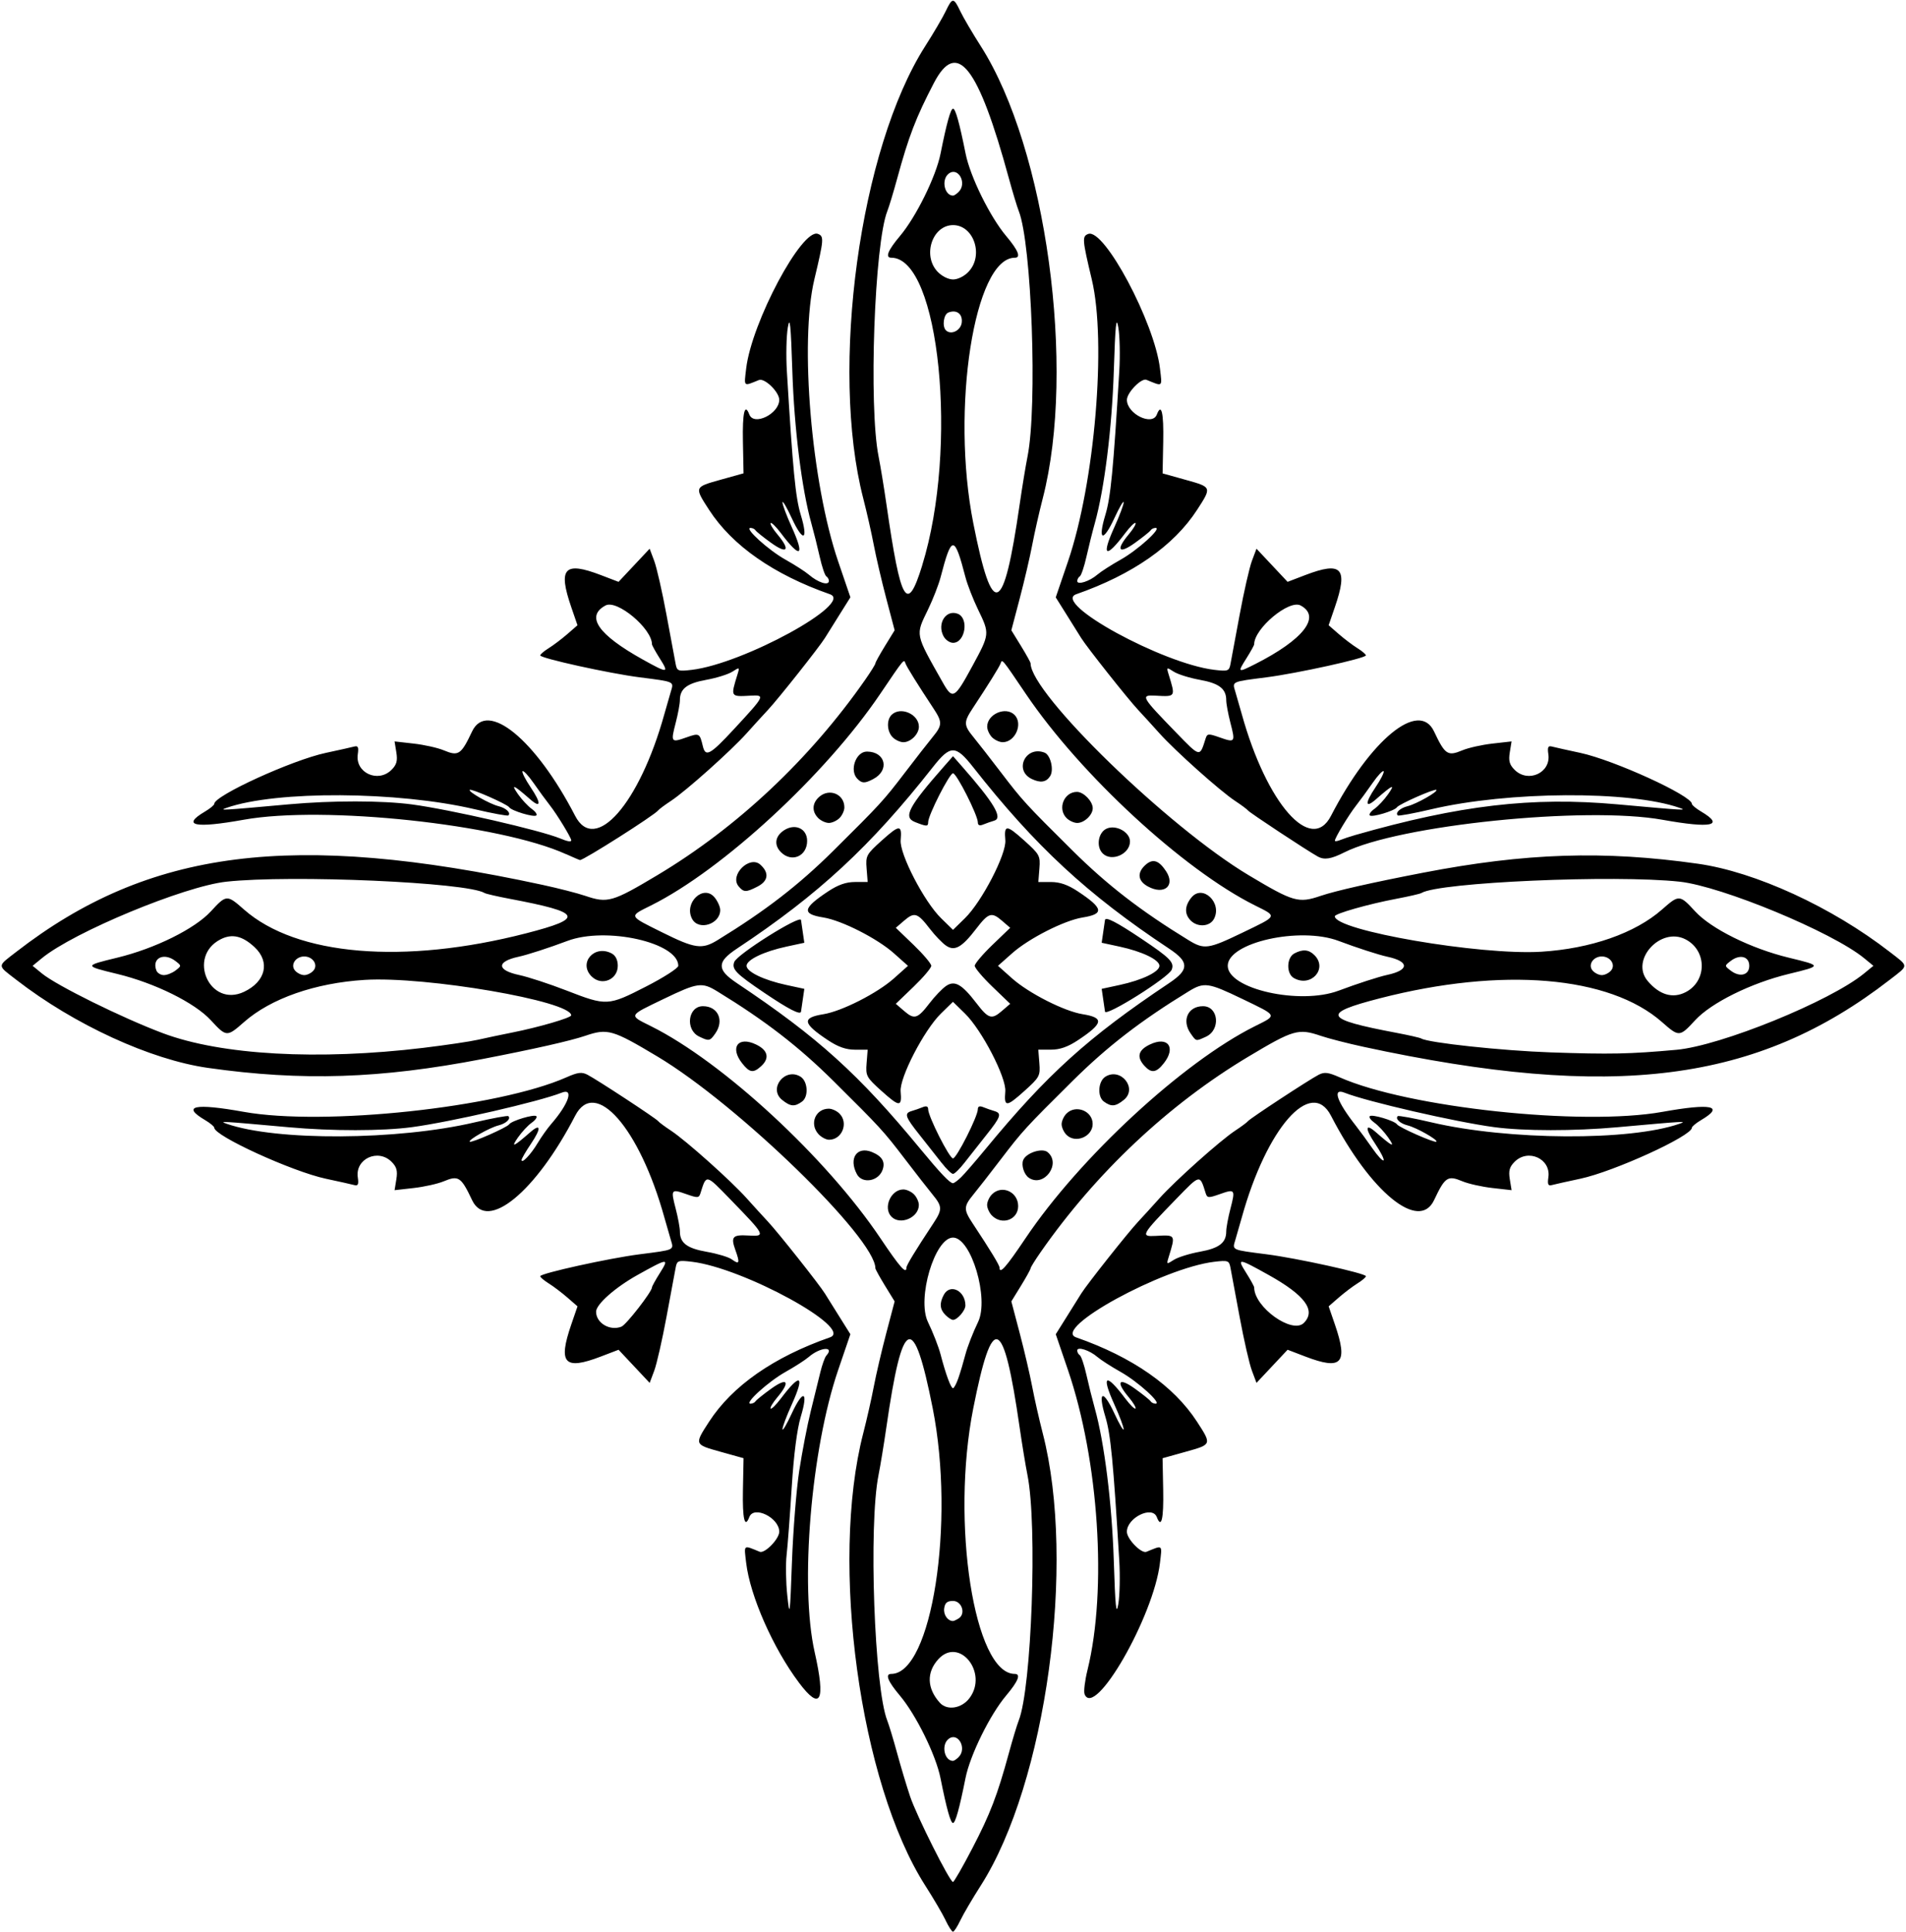 <?xml version="1.0" encoding="UTF-8" standalone="no"?>
<svg xmlns:rdf="http://www.w3.org/1999/02/22-rdf-syntax-ns#" xmlns="http://www.w3.org/2000/svg" height="622" viewBox="0 0 614 622" width="614" version="1.1" xmlns:cc="http://creativecommons.org/ns#" xmlns:dc="http://purl.org/dc/elements/1.1/">
<path d="m304.65 618.38c-0.949-1.99-3.92-7.052-6.602-11.25-21.07-32.97-30.77-103.77-19.96-145.63 1.137-4.4 2.664-11.15 3.394-15 0.73-3.85 2.54-11.601 4.022-17.225l2.695-10.225-3.101-5.04c-1.7-2.78-3.1-5.31-3.1-5.62 0-9.676-44.321-52.721-70.221-68.199-14.493-8.661-16.042-9.105-23.234-6.664-4.798 1.629-16.595 4.294-33.045 7.465-32.981 6.357-58.21 7.176-88.5 2.871-18.509-2.63-43.093-13.92-61.749-28.37-6.266-4.852-6.266-4.148 0-9 42.731-33.09 88.968-38.97 169.51-21.57 5.093 1.1 11.296 2.692 13.785 3.537 7.192 2.442 8.742 1.998 23.234-6.664 25.735-15.38 49.126-37.372 66.971-62.966 1.788-2.564 3.25-4.919 3.25-5.233 0-0.314 1.396-2.84 3.101-5.612l3.101-5.04-2.695-10.225c-1.48-5.62-3.29-13.37-4.02-17.22-0.73-3.85-2.257-10.6-3.394-15-10.815-41.863-1.116-112.66 19.951-145.63 2.683-4.198 5.654-9.261 6.602-11.25 2.145-4.497 2.564-4.497 4.709 0 0.949 1.99 3.92 7.052 6.602 11.25 21.066 32.968 30.766 103.77 19.951 145.63-1.137 4.4-2.664 11.15-3.394 15-0.73 3.85-2.54 11.601-4.022 17.225l-2.695 10.225 3.101 5.04c1.706 2.772 3.101 5.297 3.101 5.612 0 9.676 44.321 52.721 70.221 68.199 14.493 8.661 16.042 9.105 23.234 6.664 4.798-1.629 16.595-4.294 33.045-7.465 32.981-6.357 58.21-7.176 88.5-2.871 18.509 2.63 43.093 13.926 61.749 28.372 6.266 4.852 6.266 4.148 0 9-42.731 33.088-88.968 38.972-169.51 21.573-5.093-1.1-11.296-2.692-13.785-3.537-7.192-2.442-8.742-1.998-23.234 6.664-25.735 15.38-49.126 37.372-66.971 62.966-1.788 2.564-3.25 4.919-3.25 5.233 0 0.314-1.396 2.84-3.101 5.612l-3.101 5.04 2.695 10.225c1.482 5.624 3.292 13.375 4.022 17.225 0.73 3.85 2.257 10.6 3.394 15 10.815 41.863 1.116 112.66-19.951 145.63-2.683 4.198-5.654 9.261-6.602 11.25-0.95 2-2.01 3.63-2.36 3.63-0.346 0-1.406-1.628-2.355-3.617zm8.53-23.13c5.797-11.13 8.098-17.114 11.82-30.75 1.201-4.4 2.624-9.104 3.162-10.454 4.176-10.478 6.054-62.928 2.83-79.046-0.605-3.025-1.75-10-2.545-15.5-5.182-35.862-8.725-37.291-14.919-6.017-7.29 36.804 0.322 85.517 13.363 85.517 2.058 0 1.122 2.353-2.778 6.978-5.204 6.172-11.595 19.137-13.073 26.522-1.988 9.932-3.262 14.5-4.042 14.5-0.781 0-2.054-4.568-4.042-14.5-1.478-7.385-7.869-20.35-13.073-26.522-3.9-4.625-4.837-6.978-2.778-6.978 13.041 0 20.653-48.713 13.363-85.517-6.195-31.274-9.737-29.845-14.919 6.017-0.795 5.5-1.94 12.475-2.545 15.5-3.223 16.118-1.345 68.568 2.83 79.046 0.538 1.35 1.961 6.054 3.162 10.454 1.201 4.4 3.092 10.7 4.202 14 2.091 6.216 12.772 27.5 13.801 27.5 0.321 0 3.103-4.838 6.183-10.75zm-4.38-29.45c2.849-2.849-0.264-8.319-3.3-5.8-2.348 1.948-1.265 7 1.5 7 0.33 0 1.14-0.54 1.8-1.2zm3.551-19.056c6.055-8.145-3.352-19.825-10.062-12.494-3.876 4.234-3.698 9.431 0.479 14.047 2.355 2.603 7.06 1.84 9.583-1.553zm-3.51-25.62c2.35-1.49 1-5.62-1.84-5.62-1.874 0-2.584 0.598-2.837 2.387-0.289 2.041 1.131 4.082 2.837 4.082 0.275 0 1.102-0.382 1.837-0.848zm-0.11-77.37c0.624-1.788 1.649-5.227 2.278-7.643 0.629-2.416 2.459-7.109 4.067-10.427 3.64-7.5-2.21-27.18-8.07-27.18-5.862 0-11.71 19.68-8.077 27.179 1.608 3.319 3.438 8.011 4.067 10.427 1.66 6.37 3.32 10.89 4.01 10.89 0.329 0 1.109-1.462 1.732-3.25zm-4.161-20.321c-1.827-1.827-1.988-3.781-0.536-6.494 2.018-3.77 6.965-1.335 6.965 3.429 0 1.616-2.606 4.637-4 4.637-0.471 0-1.564-0.707-2.429-1.571zm-12.57-15.26c0-0.767 2.851-5.456 8.65-14.225 2.965-4.484 2.942-5.452-0.228-9.309-1.418-1.726-5.443-6.89-8.945-11.476-6.865-8.99-7.883-10.101-22.977-25.065-11.202-11.105-21.964-19.413-37.351-28.83-5.056-3.095-6.328-2.918-17.399 2.413-11.48 5.528-11.298 5.13-4 8.771 23.159 11.551 56.448 42.317 73.881 68.28 6.274 9.344 8.369 11.707 8.369 9.441zm-4.8-16.37c-2.828-2.828-0.249-8.8 3.8-8.8 1.021 0 2.564 0.707 3.429 1.571 0.86 0.87 1.57 2.41 1.57 3.43 0 4.049-5.972 6.628-8.8 3.8zm-11.165-13.734c-2.726-5.093 0.041-9.105 4.892-7.096 3.271 1.355 4.327 3.17 3.364 5.78-1.359 3.684-6.546 4.511-8.256 1.316zm-12.39-12.9c-2.96-3.28-0.96-8.17 3.35-8.17 1.021 0 2.564 0.707 3.429 1.571 3.001 3.001 0.847 8.429-3.345 8.429-0.975 0-2.518-0.823-3.429-1.829zm-11.695-11.003c-4.534-3.672 0.967-10.58 5.945-7.465 2.344 1.467 2.647 6.42 0.49 7.997-2.394 1.75-3.755 1.638-6.435-0.532zm-12.887-11.804c-4.023-5.114-1.296-8.796 4.475-6.044 3.875 1.848 4.475 4.443 1.623 7.024-2.514 2.275-3.687 2.086-6.099-0.98zm-13.844-8.595c-4.56-2.2-3.61-9.77 1.23-9.77 4.854 0 6.926 4.57 3.979 8.777-1.741 2.486-2.01 2.537-5.215 0.992zm105.14 64.96c17.433-25.963 50.722-56.729 73.881-68.28 7.298-3.64 7.479-3.243-4-8.771-11.071-5.331-12.343-5.508-17.399-2.413-15.386 9.417-26.149 17.724-37.351 28.83-15.094 14.965-16.113 16.075-22.977 25.065-3.502 4.586-7.527 9.75-8.945 11.476-3.169 3.857-3.193 4.825-0.228 9.309 5.799 8.77 8.65 13.459 8.65 14.225 0 2.266 2.095-0.098 8.369-9.441zm-10.798-7.301c-0.86-0.87-1.57-2.41-1.57-3.43 0-1.021 0.707-2.564 1.571-3.429 3.17-3.17 8.429-0.8 8.429 3.8 0 4.397-5.202 6.284-8.429 3.057zm11.856-12.194c-1.513-1.036-2.463-3.977-1.824-5.643 0.903-2.354 6.121-4.065 7.898-2.591 4.501 3.736-1.252 11.535-6.074 8.234zm12.144-13.806c-0.86-0.87-1.57-2.41-1.57-3.43 0-1.021 0.707-2.564 1.571-3.429 3.001-3.001 8.429-0.847 8.429 3.345 0 4.098-5.536 6.405-8.429 3.512zm12.034-10.728c-2.158-1.578-1.854-6.53 0.49-7.997 4.978-3.115 10.479 3.793 5.945 7.465-2.68 2.17-4.041 2.282-6.435 0.532zm13.05-11.529c-2.565-2.835-1.985-5.046 1.797-6.85 5.772-2.752 8.498 0.929 4.475 6.044-2.441 3.104-4.011 3.305-6.272 0.806zm14.91-10.39c-2.95-4.21-0.88-8.78 3.98-8.78 5.032 0 5.762 7.632 0.941 9.829-3.3 1.504-3.101 1.546-4.92-1.051zm-73.995 46.348c1.066-1.031 4.639-5.149 7.939-9.151 19.888-24.118 32.953-35.927 59-53.331 3.585-2.396 5-3.992 5-5.644 0-1.655-1.407-3.236-5-5.617-26.236-17.392-42.981-32.902-63-58.354-5.671-7.21-7.329-7.21-13 0-20.019 25.451-36.764 40.962-63 58.354-3.593 2.382-5 3.963-5 5.617 0 1.651 1.415 3.248 5 5.644 26.047 17.404 39.112 29.213 59 53.331 6.43 7.79 9.5 11.02 10.5 11.02 0.343 0 1.495-0.844 2.561-1.875zm-6.269-4.734c-1.536-1.985-4.705-6.005-7.043-8.933-4.711-5.901-5.064-6.991-2.5-7.728 0.963-0.277 2.538-0.827 3.5-1.224 1.171-0.482 1.75-0.262 1.75 0.665 0 2.295 6.84 15.829 8 15.829s8-13.534 8-15.829c0-0.927 0.579-1.147 1.75-0.665 0.963 0.396 2.538 0.947 3.5 1.224 2.564 0.737 2.211 1.827-2.5 7.728-2.337 2.928-5.507 6.948-7.043 8.933-1.53 1.98-3.2 3.6-3.7 3.6-0.503 0-2.171-1.624-3.707-3.609zm-19.241-23.034c-4.969-4.468-5.209-4.912-4.882-9.028l0.344-4.329h-4.086c-2.875 0-5.441-0.897-8.659-3.029-8.223-5.447-8.558-7.27-1.542-8.391 5.935-0.948 17.394-6.768 22.772-11.566l4.5-4.02-4.5-4.01c-5.378-4.798-16.837-10.618-22.772-11.566-7.016-1.121-6.681-2.944 1.542-8.391 3.22-2.13 5.78-3.03 8.66-3.03h4.086l-0.344-4.329c-0.327-4.116-0.087-4.56 4.882-9.028 5.751-5.17 6.531-5.184 6.093-0.103-0.383 4.45 7.562 19.791 13 25.102l3.86 3.77 3.855-3.765c5.438-5.31 13.383-20.652 13-25.102-0.438-5.08 0.342-5.067 6.093 0.103 4.969 4.468 5.209 4.912 4.882 9.028l-0.344 4.329h4.086c2.875 0 5.441 0.897 8.659 3.029 8.223 5.447 8.558 7.27 1.542 8.391-5.935 0.948-17.394 6.768-22.772 11.566l-4.51 4 4.5 4.014c5.378 4.798 16.837 10.618 22.772 11.566 7.016 1.121 6.681 2.944-1.542 8.391-3.22 2.13-5.78 3.03-8.66 3.03h-4.086l0.344 4.329c0.327 4.116 0.087 4.56-4.882 9.028-5.751 5.17-6.531 5.184-6.093 0.103 0.383-4.45-7.562-19.791-13-25.102l-3.86-3.77-3.855 3.765c-5.438 5.31-13.383 20.652-13 25.102 0.438 5.08-0.342 5.067-6.093-0.103zm15.45-28.4c1.65-2.152 4.013-4.612 5.25-5.465 2.772-1.911 5.094-0.609 9.75 5.465 3.91 5.101 4.929 5.425 8.2 2.612l2.726-2.345-5.713-5.489c-3.14-3.02-5.71-6.06-5.71-6.75 0-0.692 2.571-3.728 5.713-6.747l5.713-5.489-2.726-2.345c-3.27-2.813-4.29-2.488-8.2 2.612-4.656 6.074-6.978 7.375-9.75 5.465-1.238-0.853-3.6-3.312-5.25-5.465-3.91-5.101-4.929-5.425-8.2-2.612l-2.726 2.345 5.713 5.489c3.14 3.02 5.71 6.06 5.71 6.75 0 0.692-2.571 3.728-5.713 6.747l-5.713 5.489 2.726 2.345c3.27 2.813 4.29 2.488 8.2-2.612zm-53.235-3.24c-9.247-6.238-10.619-7.646-9.721-9.98 0.958-2.49 21.234-15.224 21.494-13.5 0.021 0.138 0.27 1.843 0.553 3.789l0.515 3.539-5.803 1.254c-7.27 1.57-12.8 4.24-12.8 6.17 0 1.933 5.53 4.598 12.803 6.169l5.803 1.254-0.515 3.539c-0.283 1.946-0.532 3.651-0.553 3.789-0.179 1.184-3.957-0.748-11.773-6.02zm109.7 6.02c-0.021-0.138-0.27-1.843-0.553-3.789l-0.515-3.539 5.803-1.254c7.27-1.57 12.8-4.24 12.8-6.17 0-1.933-5.53-4.598-12.803-6.169l-5.803-1.254 0.515-3.539c0.283-1.946 0.532-3.651 0.553-3.789 0.174-1.15 3.739 0.681 11.681 6 9.334 6.251 10.714 7.658 9.813 10-0.958 2.49-21.234 15.224-21.494 13.5zm-61.21-61.05c-3.881-1.534-2.124-4.876 9.5-18.077l2.75-3.12 2.75 3.123c10.508 11.934 13.41 16.81 10.5 17.647-0.963 0.277-2.538 0.827-3.5 1.224-1.171 0.482-1.75 0.262-1.75-0.665 0-2.3-6.84-15.83-8-15.83-1.128 0-8 13.504-8 15.722 0 1.471-0.479 1.469-4.25-0.021zm-158.25 72.7c7.15-0.861 15.025-2.03 17.5-2.597 2.475-0.567 7.425-1.611 11-2.319 8.503-1.684 19-4.744 19-5.537 0-4.585-46.862-12.629-66.5-11.415-15.963 0.987-30.252 5.975-38.887 13.576-5.524 4.862-5.685 4.853-10.711-0.599-5.178-5.617-17.994-11.95-30.14-14.893-10.746-2.604-10.746-2.63 0-5.234 12.146-2.943 24.962-9.276 30.14-14.893 5.026-5.453 5.187-5.462 10.711-0.599 16.907 14.882 51.486 17.789 90.887 7.64 18.957-4.883 18.096-6.683-5.313-11.108-4.022-0.76-7.664-1.599-8.093-1.865-5.573-3.444-62.209-5.929-83.17-3.649-13.575 1.47-49.214 16.25-59.424 24.63l-3 2.463 3 2.463c4.731 3.884 25.853 14.311 38.955 19.231 18.803 7.06 49.995 8.808 84.045 4.708zm403.54 0.647c14.294-1.297 49.552-15.636 60.455-24.586l3-2.463-3-2.463c-10.21-8.381-45.849-23.153-59.423-24.629-20.962-2.28-77.598 0.205-83.17 3.649-0.429 0.265-4.071 1.104-8.093 1.865-8.96 1.69-19.82 4.78-19.82 5.63 0 4.585 46.862 12.629 66.5 11.415 15.963-0.987 30.252-5.975 38.887-13.576 5.524-4.862 5.685-4.853 10.711 0.599 5.178 5.617 17.994 11.95 30.14 14.893 10.746 2.604 10.746 2.63 0 5.234-12.146 2.943-24.962 9.276-30.14 14.893-5.026 5.453-5.187 5.462-10.711 0.599-16.907-14.882-51.486-17.789-90.887-7.64-18.957 4.883-18.096 6.683 5.313 11.108 4.022 0.76 7.643 1.586 8.045 1.835 2.222 1.373 26.051 3.929 41.641 4.467 19.23 0.663 25.496 0.535 40.545-0.831zm-331.93-20.37c5.71-2.92 10.39-5.93 10.39-6.68 0-7.492-23.268-12.706-35.736-8.008-5.827 2.196-12.883 4.483-15.679 5.083-7.221 1.549-7.142 4.346 0.165 5.898 2.888 0.613 9.75 2.859 15.25 4.992 12.928 5.012 13.35 4.991 25.608-1.284zm-17.537-3.252c-4.369-4.369 0.912-10.381 6.494-7.393 1.24 0.66 1.94 2.09 1.94 3.96 0 4.503-5.228 6.629-8.429 3.429zm240.66 4.579c5.827-2.196 12.883-4.483 15.679-5.083 7.135-1.53 7.135-4.319 0-5.849-2.796-0.6-9.852-2.887-15.679-5.083-12.46-4.71-35.73 0.51-35.73 8 0 7.492 23.268 12.706 35.736 8.008zm-14.48-4.09c-2.425-1.412-2.305-6.553 0.184-7.885 2.713-1.452 4.668-1.291 6.494 0.536 4.402 4.402-1.185 10.548-6.679 7.348zm-338.12 4.45c6.973-3.309 8.457-9.614 3.381-14.356-3.92-3.662-7.294-4.437-10.993-2.524-10.874 5.623-3.434 22.122 7.612 16.881zm464.39 0.12c6.916-3.577 6.893-13.415-0.041-17.001-8.025-4.15-17.891 6.638-12.229 13.37 3.795 4.512 8.101 5.786 12.27 3.63zm-486.46-6.99c1.921-1.485 1.921-1.515 0-3-3.764-2.909-7.728-0.99-6.197 3 0.317 0.825 1.404 1.5 2.416 1.5 1.012 0 2.714-0.675 3.781-1.5zm44.441 0c1.528-1.842-0.244-4.5-3-4.5s-4.529 2.658-3 4.5c0.685 0.825 2.035 1.5 3 1.5 0.965 0 2.315-0.675 3-1.5zm418 0c1.528-1.842-0.244-4.5-3-4.5s-4.529 2.658-3 4.5c0.685 0.825 2.035 1.5 3 1.5 0.965 0 2.315-0.675 3-1.5zm44.5-1.5c0-3.038-3.051-3.819-6.007-1.538-1.99 1.536-1.99 1.54 0 3.075 2.96 2.28 6.01 1.5 6.01-1.54zm-332.35-8.266c15.386-9.417 26.149-17.724 37.351-28.83 15.094-14.965 16.113-16.075 22.977-25.065 3.502-4.586 7.527-9.75 8.945-11.476 3.169-3.857 3.193-4.825 0.228-9.309-4.987-7.543-8.562-13.285-8.96-14.396-0.541-1.508-0.329-1.763-8.183 9.842-17.585 25.986-50.726 56.562-73.757 68.05-7.269 3.626-7.427 3.235 3.5 8.662 10.638 5.283 12.874 5.598 17.899 2.522zm-8.199-6.827c-2.775-5.185 3.694-11.3 7.275-6.877 0.976 1.206 1.775 3.01 1.775 4.01 0 4.57-6.958 6.775-9.05 2.868zm14.971-10.502c-2.99-3.603 3.558-10.091 7.021-6.958 2.894 2.619 2.561 5.242-0.892 7.027-3.708 1.918-4.487 1.909-6.129-0.07zm13.651-10.976c-2.309-2.309-1.918-5.155 0.97-7.047 3.576-2.343 7.459-0.574 7.459 3.397 0 4.946-4.977 7.101-8.429 3.65zm12-11c-2.088-2.088-1.987-4.742 0.257-6.774 3.28-2.96 8.17-0.96 8.17 3.35 0 1.021-0.707 2.564-1.571 3.429-0.87 0.86-2.41 1.57-3.43 1.57-1.021 0-2.564-0.707-3.429-1.571zm12.63-12.62c-2.671-2.671-0.516-8.81 3.085-8.785 5.981 0.041 7.358 6.031 2.031 8.835-2.758 1.452-3.622 1.443-5.116-0.05zm11.371-13.371c-1.865-1.865-2.054-5.546-0.371-7.229 2.828-2.828 8.8-0.249 8.8 3.8 0 2.386-2.614 5-5 5-1.021 0-2.564-0.707-3.429-1.571zm112.68 62.89c11.48-5.528 11.298-5.13 4-8.771-23.031-11.487-56.172-42.064-73.757-68.05-7.853-11.605-7.641-11.35-8.183-9.842-0.399 1.111-3.973 6.853-8.96 14.396-2.965 4.484-2.942 5.452 0.228 9.309 1.418 1.726 5.443 6.89 8.945 11.476 6.865 8.99 7.883 10.101 22.977 25.065 11.202 11.105 21.964 19.413 37.351 28.83 5.056 3.095 6.328 2.918 17.399-2.413zm-16.679-3.892c-2.062-2.062-1.99-4.69 0.203-7.399 3.581-4.423 10.05 1.692 7.275 6.877-1.335 2.495-5.233 2.767-7.478 0.522zm-13.82-10.99c-3.231-1.768-3.534-4.422-0.787-6.907 2.363-2.138 4.329-1.544 6.66 2.014 3.074 4.691-0.62 7.769-5.873 4.894zm-14.55-10.64c-2.171-2.171-1.45-6.729 1.259-7.963 3.011-1.372 7.541 1.1 7.541 4.115 0 4.092-5.953 6.696-8.8 3.848zm-11.63-11.37c-3-3-0.85-8.43 3.35-8.43 2.14 0 5.08 3.04 5.08 5.26 0 2.16-2.72 4.74-5 4.74-1.021 0-2.564-0.707-3.429-1.571zm-11.263-12.611c-5.784-2.827-1.875-10.784 4.16-8.468 1.939 0.744 3.095 5.535 1.822 7.555-1.259 1.999-3.164 2.29-5.982 0.913zm-12.74-13.39c-0.86-0.87-1.57-2.41-1.57-3.43 0-4.049 5.972-6.628 8.8-3.8s0.249 8.8-3.8 8.8c-1.021 0-2.564-0.707-3.429-1.571zm-6.366-22.901c5.642-10.397 5.644-10.419 1.872-18.207-1.608-3.319-3.438-8.011-4.067-10.427-3.575-13.73-4.445-13.73-8.021 0-0.629 2.416-2.459 7.109-4.067 10.427-4.059 8.38-4.233 7.532 4.793 23.487 3.159 5.585 3.782 5.238 9.49-5.28zm-9.255-9.621c-2.179-4.071 0.743-8.729 4.559-7.265 3.7 1.42 2.42 9.36-1.5 9.36-1.061 0-2.434-0.942-3.05-2.093zm-6.878-22.876c11.72-37.91 5.57-99.03-9.95-99.03-2.06 0-1.13-2.353 2.77-6.978 5.21-6.172 11.6-19.137 13.08-26.522 1.99-9.932 3.26-14.5 4.04-14.5 0.781 0 2.054 4.568 4.042 14.5 1.478 7.385 7.869 20.35 13.073 26.522 3.9 4.625 4.83 6.978 2.77 6.978-13.041 0-20.653 48.713-13.363 85.517 6.195 31.274 9.737 29.845 14.919-6.017 0.795-5.5 1.94-12.475 2.545-15.5 3.223-16.118 1.345-68.568-2.83-79.046-0.53-1.35-1.96-6.054-3.16-10.454-9.92-36.341-16.75-45.024-24.18-30.75-5.797 11.13-8.098 17.114-11.82 30.75-1.201 4.4-2.624 9.104-3.162 10.454-4.176 10.478-6.054 62.928-2.83 79.046 0.605 3.025 1.75 10 2.545 15.5 4.609 31.895 6.64 35.339 11.523 19.531zm12.732-78.154c0.324-2.793-1.632-4.265-4.304-3.239-1.534 0.589-2.068 4.46-0.791 5.737 1.63 1.63 4.797 0.077 5.095-2.498zm2.222-16.405c4.93-5.23 1.66-14.975-5.01-14.975-6.665 0-9.936 9.745-5.026 14.973 1.39 1.47 3.49 2.527 5.03 2.527 1.543 0 3.644-1.057 5.026-2.527zm-3.21-25.675c2.849-2.849-0.264-8.319-3.3-5.8-2.348 1.948-1.265 7 1.5 7 0.33 0 1.14-0.54 1.8-1.2zm-51.473 479.99c-8.303-11.045-15.736-27.916-16.986-38.552-0.707-6.016-1.019-5.762 4.365-3.556 1.621 0.664 6.295-4.126 6.295-6.452 0-4.514-8.181-8.533-9.638-4.734-1.48 3.857-2.245 0.62-2.062-8.725l0.2-10.22-7.5-2.09c-8.393-2.342-8.375-2.295-3.597-9.666 7.472-11.526 20.8-20.822 38.931-27.152 7.943-2.773-27.887-22.378-44.494-24.344-4.394-0.52-4.768-0.389-5.195 1.822-0.253 1.311-1.585 8.458-2.96 15.883-1.375 7.425-3.159 15.255-3.965 17.4l-1.466 3.901-5.009-5.335-5.009-5.335-5.707 2.184c-11.773 4.505-13.852 2.249-9.524-10.332l2.006-5.829-3.256-2.83c-1.79-1.556-4.493-3.601-6.005-4.543-1.512-0.942-2.75-1.991-2.75-2.33 0-0.91 22.169-5.798 32-7.056 11.424-1.462 11.079-1.305 10.08-4.6-0.466-1.537-1.41-4.82-2.098-7.295-8.006-28.809-22.318-45.114-28.724-32.724-12.721 24.603-28.37 37.417-33.203 27.187-3.549-7.511-4.378-8.061-9.152-6.067-1.92 0.802-6.264 1.772-9.654 2.156l-6.164 0.697 0.57-3.512c0.444-2.736 0.103-3.978-1.543-5.624-4.36-4.36-11.758-0.961-10.883 4.999 0.335 2.286 0.087 2.822-1.151 2.487-0.868-0.235-4.985-1.153-9.148-2.041-10.839-2.32-35.94-13.79-35.94-16.42 0-0.394-1.35-1.514-3-2.488-7.688-4.542-3.298-5.464 12.5-2.626 25.827 4.639 81.895-1.358 103.96-11.12 3.683-1.629 4.929-1.781 6.775-0.826 3.123 1.616 22.146 14.094 22.762 14.931 0.275 0.374 2.141 1.76 4.147 3.081 4.808 3.166 19.306 16.113 24.353 21.749 2.2 2.457 5.301 5.859 6.892 7.56 3.317 3.548 16.504 20.187 18.328 23.126 0.671 1.082 2.792 4.472 4.712 7.535l3.491 5.568-3.934 11.525c-8.737 25.597-12.394 69.479-7.57 90.839 3.592 15.902 1.918 19.12-5.093 9.794zm0.13-68.29c0.928-6.05 2.58-14.6 3.673-19s2.476-10.025 3.075-12.5c0.599-2.475 1.472-4.928 1.941-5.45 2.818-3.14-1.95-2.791-5.647 0.413-1.1 0.953-4.475 3.123-7.5 4.821-5.54 3.11-13.37 10.22-11.26 10.22 0.625 0 1.352-0.347 1.614-0.771 0.262-0.424 2.539-2.252 5.059-4.062 5.259-3.777 6.272-2.329 1.958 2.799-1.443 1.715-2.406 3.337-2.139 3.604 0.267 0.267 1.767-1.215 3.334-3.292 6.311-8.368 7.773-7.515 3.452 2.015-1.662 3.665-3.001 7.236-2.976 7.936 0.025 0.7 1.363-1.575 2.973-5.054 3.679-7.951 5.45-7.326 2.92 1.03-1.198 3.957-2.254 12.188-2.918 22.748-0.572 9.101-1.313 18.915-1.647 21.808-0.334 2.893-0.233 8.743 0.224 13 0.777 7.242 0.873 6.551 1.502-10.76 0.37-10.175 1.431-23.45 2.359-29.5zm-57.27-46.32c1.55-0.62 9.81-11.25 9.81-12.62 0-0.328 1.173-2.454 2.606-4.724 3.046-4.824 2.592-4.778-7.308 0.749-7.18 4.01-13.3 9.43-13.3 11.79 0 3.674 4.478 6.304 8.191 4.812zm36.71-24.58c-1.572-4.346-0.958-5.053 4.127-4.753 5.744 0.339 5.625 0.1-5.897-11.76-7.834-8.064-7.571-8.012-9.504-1.866-0.491 1.562-0.904 1.593-4.493 0.326-4.993-1.762-5.113-1.6-3.482 4.687 0.742 2.861 1.349 6.143 1.349 7.293 0 3.733 2.269 5.451 8.691 6.579 3.405 0.598 7.004 1.682 7.998 2.409 2.472 1.808 2.711 1.234 1.211-2.915zm-63.753-34.462c1.194-2.001 3.15-4.763 4.346-6.138 5.736-6.595 7.46-11.749 3.386-10.128-7.139 2.841-35.802 9.433-48.202 11.086-9.588 1.278-25.682 1.29-39.678 0.03-22.153-1.995-22.572-2.018-20-1.118 15.958 5.585 55.099 5.361 79.902-0.459 5.721-1.342 10.604-2.239 10.85-1.992 0.862 0.862-0.753 2.365-3.199 2.979-2.856 0.717-9.824 4.664-9.249 5.239 0.497 0.497 12.031-4.58 12.696-5.589 0.759-1.15 8.047-3.334 8.757-2.624 0.342 0.342-0.338 1.295-1.512 2.118-1.174 0.822-3.154 2.949-4.401 4.727-2.428 3.463-1.457 3.054 3.902-1.641 3.506-3.072 3.65-1.315 0.301 3.648-1.676 2.483-3.047 4.842-3.047 5.242 0 1.369 2.974-1.74 5.147-5.38zm176.21 177.34c-0.321-0.838 0.107-4.325 0.952-7.75 6.366-25.803 3.651-67.428-6.298-96.577l-3.93-11.513 3.491-5.568c1.92-3.062 4.041-6.453 4.712-7.535 1.824-2.939 15.011-19.578 18.328-23.126 1.591-1.701 4.692-5.103 6.892-7.56 5.046-5.635 19.545-18.583 24.353-21.749 2.006-1.321 3.872-2.707 4.147-3.081 0.615-0.837 19.639-13.315 22.762-14.931 1.846-0.955 3.092-0.803 6.775 0.826 22.068 9.762 78.136 15.759 103.96 11.12 15.798-2.838 20.188-1.915 12.5 2.626-1.65 0.975-3 2.094-3 2.488 0 2.637-25.101 14.102-35.931 16.41-4.163 0.887-8.279 1.806-9.148 2.041-1.238 0.335-1.486-0.201-1.151-2.487 0.875-5.961-6.523-9.359-10.883-4.999-1.646 1.646-1.987 2.888-1.543 5.624l0.57 3.512-6.164-0.697c-3.39-0.384-7.735-1.354-9.654-2.156-4.773-1.994-5.603-1.445-9.152 6.067-4.833 10.23-20.483-2.583-33.203-27.187-6.406-12.39-20.717 3.915-28.724 32.724-0.688 2.475-1.632 5.758-2.098 7.295-0.999 3.296-1.343 3.139 10.08 4.6 9.831 1.258 32 6.146 32 7.056 0 0.339-1.238 1.388-2.75 2.33-1.512 0.942-4.215 2.987-6.005 4.543l-3.256 2.83 2.006 5.829c4.329 12.581 2.249 14.837-9.524 10.332l-5.707-2.184-5.009 5.335-5.009 5.335-1.466-3.901c-0.82-2.13-2.6-9.97-3.98-17.39-1.375-7.425-2.707-14.572-2.96-15.883-0.427-2.212-0.801-2.343-5.195-1.822-16.607 1.967-52.437 21.571-44.494 24.344 18.13 6.33 31.459 15.626 38.931 27.152 4.778 7.371 4.796 7.323-3.597 9.666l-7.5 2.093 0.201 10.225c0.183 9.345-0.582 12.583-2.062 8.725-1.458-3.799-9.638 0.22-9.638 4.734 0 2.326 4.673 7.116 6.295 6.452 5.384-2.206 5.072-2.461 4.365 3.556-2.034 17.305-21.136 50.497-24.306 42.235zm11.18-42.98c-1.931-32.011-2.766-40.636-4.484-46.31-2.526-8.345-0.752-8.961 2.924-1.016 1.61 3.479 2.947 5.753 2.973 5.054 0.025-0.7-1.314-4.271-2.976-7.936-4.321-9.53-2.86-10.384 3.452-2.015 1.567 2.078 3.067 3.559 3.334 3.292 0.267-0.267-0.696-1.889-2.139-3.604-4.315-5.128-3.301-6.576 1.958-2.799 2.52 1.81 4.797 3.638 5.059 4.062 0.262 0.424 0.988 0.771 1.614 0.771 2.113 0-5.716-7.106-11.255-10.216-3.025-1.698-6.4-3.868-7.5-4.821-2.5-2.166-6.5-3.452-6.5-2.089 0 0.555 0.373 1.239 0.829 1.521 0.456 0.282 1.414 3.121 2.129 6.309 0.715 3.188 1.93 8.047 2.7 10.797 3.087 11.025 5.518 30.494 6.118 49 0.49 15.111 0.789 17.977 1.462 14 0.466-2.75 0.602-9.05 0.304-14zm59.46-76.5c3.996-3.996 0.421-8.876-11.297-15.418-9.9-5.527-10.354-5.574-7.308-0.749 1.433 2.27 2.606 4.396 2.606 4.724 0 6.375 12.283 15.16 16 11.443zm-33.5-22.927c6.219-1.12 8.5-2.877 8.5-6.546 0-1.15 0.607-4.432 1.349-7.293 1.631-6.287 1.51-6.449-3.482-4.687-3.589 1.266-4.002 1.236-4.493-0.326-1.932-6.147-1.669-6.198-9.504 1.866-11.292 11.623-11.591 12.161-6.62 11.889 6.518-0.357 6.448-0.472 4.183 6.895-0.706 2.295-0.653 2.321 1.669 0.827 1.319-0.849 5.098-2.03 8.398-2.624zm56.562-34.635c-3.445-5.105-3.354-6.917 0.191-3.811 5.359 4.695 6.33 5.104 3.902 1.641-1.246-1.778-3.227-3.905-4.401-4.727-1.174-0.822-1.854-1.775-1.512-2.118 0.71-0.71 7.998 1.474 8.757 2.624 0.666 1.009 12.199 6.087 12.696 5.589 0.575-0.575-6.393-4.523-9.249-5.239-2.446-0.614-4.061-2.117-3.199-2.979 0.247-0.247 5.129 0.65 10.85 1.992 24.803 5.819 63.944 6.044 79.902 0.459 2.572-0.9 2.153-0.877-20 1.118-13.995 1.26-30.089 1.248-39.678-0.03-12.399-1.653-41.062-8.245-48.202-11.086-4.04-1.608-2.519 2.803 3.687 10.694 1.269 1.614 3.665 4.888 5.324 7.277 1.659 2.389 3.257 4.102 3.552 3.807 0.295-0.295-0.885-2.64-2.621-5.213zm-260.79-93.4c-21.22-9.64-78.03-15.7-103.77-11.07-15.798 2.838-20.188 1.915-12.5-2.626 1.65-0.975 3-2.094 3-2.488 0-2.637 25.101-14.102 35.931-16.41 4.163-0.887 8.279-1.806 9.148-2.041 1.238-0.335 1.486 0.201 1.151 2.487-0.875 5.961 6.523 9.359 10.883 4.999 1.646-1.646 1.987-2.888 1.543-5.624l-0.57-3.512 6.164 0.697c3.39 0.384 7.735 1.354 9.654 2.156 4.773 1.994 5.603 1.445 9.152-6.067 4.833-10.23 20.483 2.583 33.203 27.187 6.406 12.39 20.717-3.915 28.724-32.724 0.688-2.475 1.632-5.758 2.098-7.295 0.999-3.296 1.343-3.139-10.08-4.6-9.831-1.258-32-6.146-32-7.056 0-0.339 1.238-1.388 2.75-2.33 1.512-0.942 4.215-2.987 6.005-4.543l3.256-2.83-2.006-5.829c-4.329-12.581-2.249-14.837 9.524-10.332l5.707 2.184 5.009-5.335 5.009-5.335 1.466 3.901c0.806 2.145 2.59 9.976 3.965 17.4 1.375 7.425 2.707 14.572 2.96 15.883 0.427 2.212 0.801 2.343 5.195 1.822 16.607-1.967 52.437-21.571 44.494-24.344-18.13-6.35-31.46-15.64-38.93-27.17-4.78-7.37-4.79-7.32 3.6-9.67l7.5-2.093-0.201-10.225c-0.183-9.345 0.582-12.583 2.062-8.725 1.458 3.799 9.638-0.22 9.638-4.734 0-2.516-4.717-7.097-6.545-6.356-5.093 2.064-4.816 2.314-4.108-3.707 1.745-14.846 17.997-45.32 23.121-43.354 1.997 0.766 1.918 1.775-1.156 14.651-4.799 20.102-0.959 65.537 7.678 90.839l3.934 11.525-3.491 5.568c-1.92 3.062-4.041 6.453-4.712 7.535-1.824 2.939-15.011 19.578-18.328 23.126-1.591 1.701-4.692 5.103-6.892 7.56-5.046 5.635-19.545 18.583-24.353 21.749-2.006 1.321-3.872 2.707-4.147 3.081-1.099 1.493-24.055 16.074-25.184 15.996-0.174-0.012-2.219-0.886-4.546-1.942zm1.73-4.44c0-0.82-4.586-8.343-6.808-11.168-1.269-1.614-3.665-4.888-5.324-7.277-1.659-2.389-3.257-4.102-3.552-3.807-0.295 0.295 0.885 2.64 2.621 5.213 3.445 5.105 3.354 6.917-0.191 3.811-5.359-4.695-6.33-5.104-3.902-1.641 1.246 1.778 3.227 3.905 4.401 4.727 1.174 0.822 1.854 1.775 1.512 2.118-0.71 0.71-7.998-1.474-8.757-2.624-0.666-1.009-12.199-6.087-12.696-5.589-0.575 0.575 6.393 4.523 9.249 5.239 2.446 0.614 4.061 2.117 3.199 2.979-0.247 0.247-5.129-0.65-10.85-1.992-24.8-5.82-63.942-6.04-79.9-0.46-2.572 0.9-2.153 0.877 20-1.118 13.995-1.26 30.089-1.248 39.678 0.03 12.289 1.638 41.593 8.367 47.822 10.983 2.275 0.955 3.5 1.157 3.5 0.577zm52.5-35.888c9.952-10.749 10.052-10.953 5.25-10.69-6.518 0.357-6.448 0.472-4.183-6.895 0.706-2.295 0.653-2.321-1.669-0.827-1.319 0.849-5.098 2.03-8.398 2.624-6.219 1.12-8.5 2.877-8.5 6.546 0 1.15-0.607 4.432-1.349 7.293-1.628 6.276-1.504 6.446 3.414 4.711 4.175-1.473 4.32-1.397 5.322 2.795 0.871 3.644 2.343 2.835 10.114-5.558zm-23.99-22.69c-1.38-2.19-2.51-4.24-2.51-4.55 0-5.07-11.255-14.476-14.953-12.496-6.505 3.481-2.444 9.372 12.004 17.413 8.129 4.524 8.532 4.497 5.461-0.368zm54.49-24.96c0-0.518-0.373-1.172-0.829-1.453-0.456-0.282-1.414-3.121-2.129-6.309-0.715-3.188-1.93-8.047-2.7-10.797-3.087-11.025-5.518-30.494-6.118-49-0.49-15.111-0.789-17.977-1.462-14-0.466 2.75-0.602 9.05-0.304 14 1.931 32.011 2.766 40.636 4.484 46.31 2.526 8.345 0.752 8.961-2.924 1.016-1.61-3.479-2.947-5.753-2.973-5.054-0.025 0.7 1.314 4.271 2.976 7.936 4.321 9.53 2.86 10.384-3.452 2.015-1.567-2.078-3.067-3.559-3.334-3.292-0.267 0.267 0.696 1.889 2.139 3.604 4.315 5.128 3.301 6.576-1.958 2.799-2.52-1.81-4.797-3.638-5.059-4.062-0.262-0.424-0.988-0.771-1.614-0.771-2.113 0 5.716 7.106 11.255 10.216 3.025 1.698 6.4 3.862 7.5 4.809 3.037 2.613 6.5 3.697 6.5 2.034zm157.5 88.763c-3.391-1.866-21.97-14.12-22.5-14.84-0.275-0.374-2.141-1.76-4.147-3.081-4.808-3.166-19.306-16.113-24.353-21.749-2.2-2.457-5.301-5.859-6.892-7.56-3.317-3.548-16.504-20.187-18.328-23.126-0.671-1.082-2.792-4.472-4.712-7.535l-3.491-5.568 3.934-11.525c8.64-25.3 12.48-70.74 7.68-90.84-3.074-12.875-3.153-13.884-1.156-14.651 5.124-1.966 21.376 28.508 23.121 43.354 0.714 6.078 1.028 5.818-4.358 3.611-1.621-0.664-6.295 4.126-6.295 6.452 0 4.514 8.181 8.533 9.638 4.734 1.48-3.857 2.245-0.62 2.062 8.725l-0.201 10.225 7.5 2.093c8.393 2.342 8.375 2.295 3.597 9.666-7.472 11.526-20.8 20.822-38.931 27.152-7.943 2.773 27.887 22.378 44.494 24.344 4.394 0.52 4.768 0.389 5.195-1.822 0.253-1.311 1.585-8.458 2.96-15.883 1.375-7.425 3.159-15.255 3.965-17.4l1.466-3.901 5.009 5.335 5.009 5.335 5.707-2.184c11.773-4.505 13.852-2.249 9.524 10.332l-2.006 5.829 3.256 2.83c1.79 1.556 4.493 3.601 6.005 4.543 1.512 0.942 2.75 1.991 2.75 2.33 0 0.91-22.169 5.798-32 7.056-11.424 1.462-11.079 1.305-10.08 4.6 0.466 1.537 1.41 4.82 2.098 7.295 8.006 28.809 22.318 45.114 28.724 32.724 12.721-24.603 28.37-37.417 33.203-27.187 3.549 7.511 4.378 8.061 9.152 6.067 1.92-0.802 6.264-1.772 9.654-2.156l6.164-0.697-0.57 3.512c-0.444 2.736-0.103 3.978 1.543 5.624 4.36 4.36 11.758 0.961 10.883-4.999-0.335-2.286-0.087-2.822 1.151-2.487 0.868 0.235 4.985 1.153 9.148 2.041 10.84 2.32 35.94 13.79 35.94 16.42 0 0.394 1.35 1.514 3 2.488 7.688 4.542 3.298 5.464-12.5 2.626-24.781-4.451-85.066 1.736-102.5 10.52-4.243 2.138-6.42 2.48-8.5 1.335zm12-6.91c33.78-9.655 56.999-12.376 84.5-9.899 22.153 1.995 22.572 2.018 20 1.118-15.958-5.585-55.099-5.361-79.902 0.459-5.721 1.342-10.604 2.239-10.85 1.992-0.862-0.862 0.753-2.365 3.199-2.979 2.856-0.717 9.824-4.664 9.249-5.239-0.497-0.497-12.031 4.58-12.696 5.589-0.759 1.15-8.047 3.334-8.757 2.624-0.342-0.342 0.338-1.295 1.512-2.118 1.174-0.822 3.154-2.949 4.401-4.727 2.428-3.463 1.457-3.054-3.902 1.641-3.546 3.107-3.636 1.294-0.191-3.811 1.736-2.572 2.915-4.918 2.621-5.213-0.295-0.295-1.893 1.419-3.552 3.807s-4.054 5.663-5.324 7.277c-2.36 3.01-6.81 10.37-6.81 11.28 0 0.278 0.787 0.18 1.75-0.217 0.963-0.397 3.1-1.108 4.75-1.58zm-48.126-31.133c0.491-1.562 0.904-1.593 4.493-0.326 4.993 1.762 5.113 1.6 3.482-4.687-0.74-2.87-1.35-6.15-1.35-7.3 0-3.669-2.281-5.426-8.5-6.546-3.3-0.594-7.079-1.775-8.398-2.624-2.322-1.494-2.375-1.468-1.669 0.827 2.265 7.367 2.335 7.252-4.183 6.895-4.971-0.272-4.672 0.265 6.62 11.889 7.834 8.064 7.571 8.012 9.504 1.866zm15.916-23.911c15.619-7.907 21.363-15.308 14.663-18.894-3.7-1.98-14.95 7.42-14.95 12.49 0 0.313-1.131 2.36-2.513 4.549-2.913 4.614-2.803 4.687 2.802 1.849zm-50.79-28.83c1.1-0.953 4.475-3.123 7.5-4.821 5.54-3.11 13.37-10.22 11.26-10.22-0.625 0-1.352 0.347-1.614 0.771-0.262 0.424-2.539 2.252-5.059 4.062-5.259 3.777-6.272 2.329-1.958-2.799 1.443-1.715 2.406-3.337 2.139-3.604-0.267-0.267-1.767 1.215-3.334 3.292-6.311 8.368-7.773 7.515-3.452-2.015 1.662-3.665 3.001-7.236 2.976-7.936-0.025-0.7-1.363 1.575-2.973 5.054-3.676 7.945-5.45 7.329-2.924-1.016 1.718-5.674 2.553-14.299 4.484-46.31 0.299-4.95 0.162-11.25-0.304-14-0.673-3.977-0.972-1.111-1.462 14-0.6 18.506-3.03 37.975-6.118 49-0.77 2.75-1.985 7.609-2.7 10.797-0.715 3.188-1.673 6.027-2.129 6.309-0.46 0.28-0.83 0.96-0.83 1.52 0 1.363 4 0.077 6.5-2.089z"/>
</svg>
